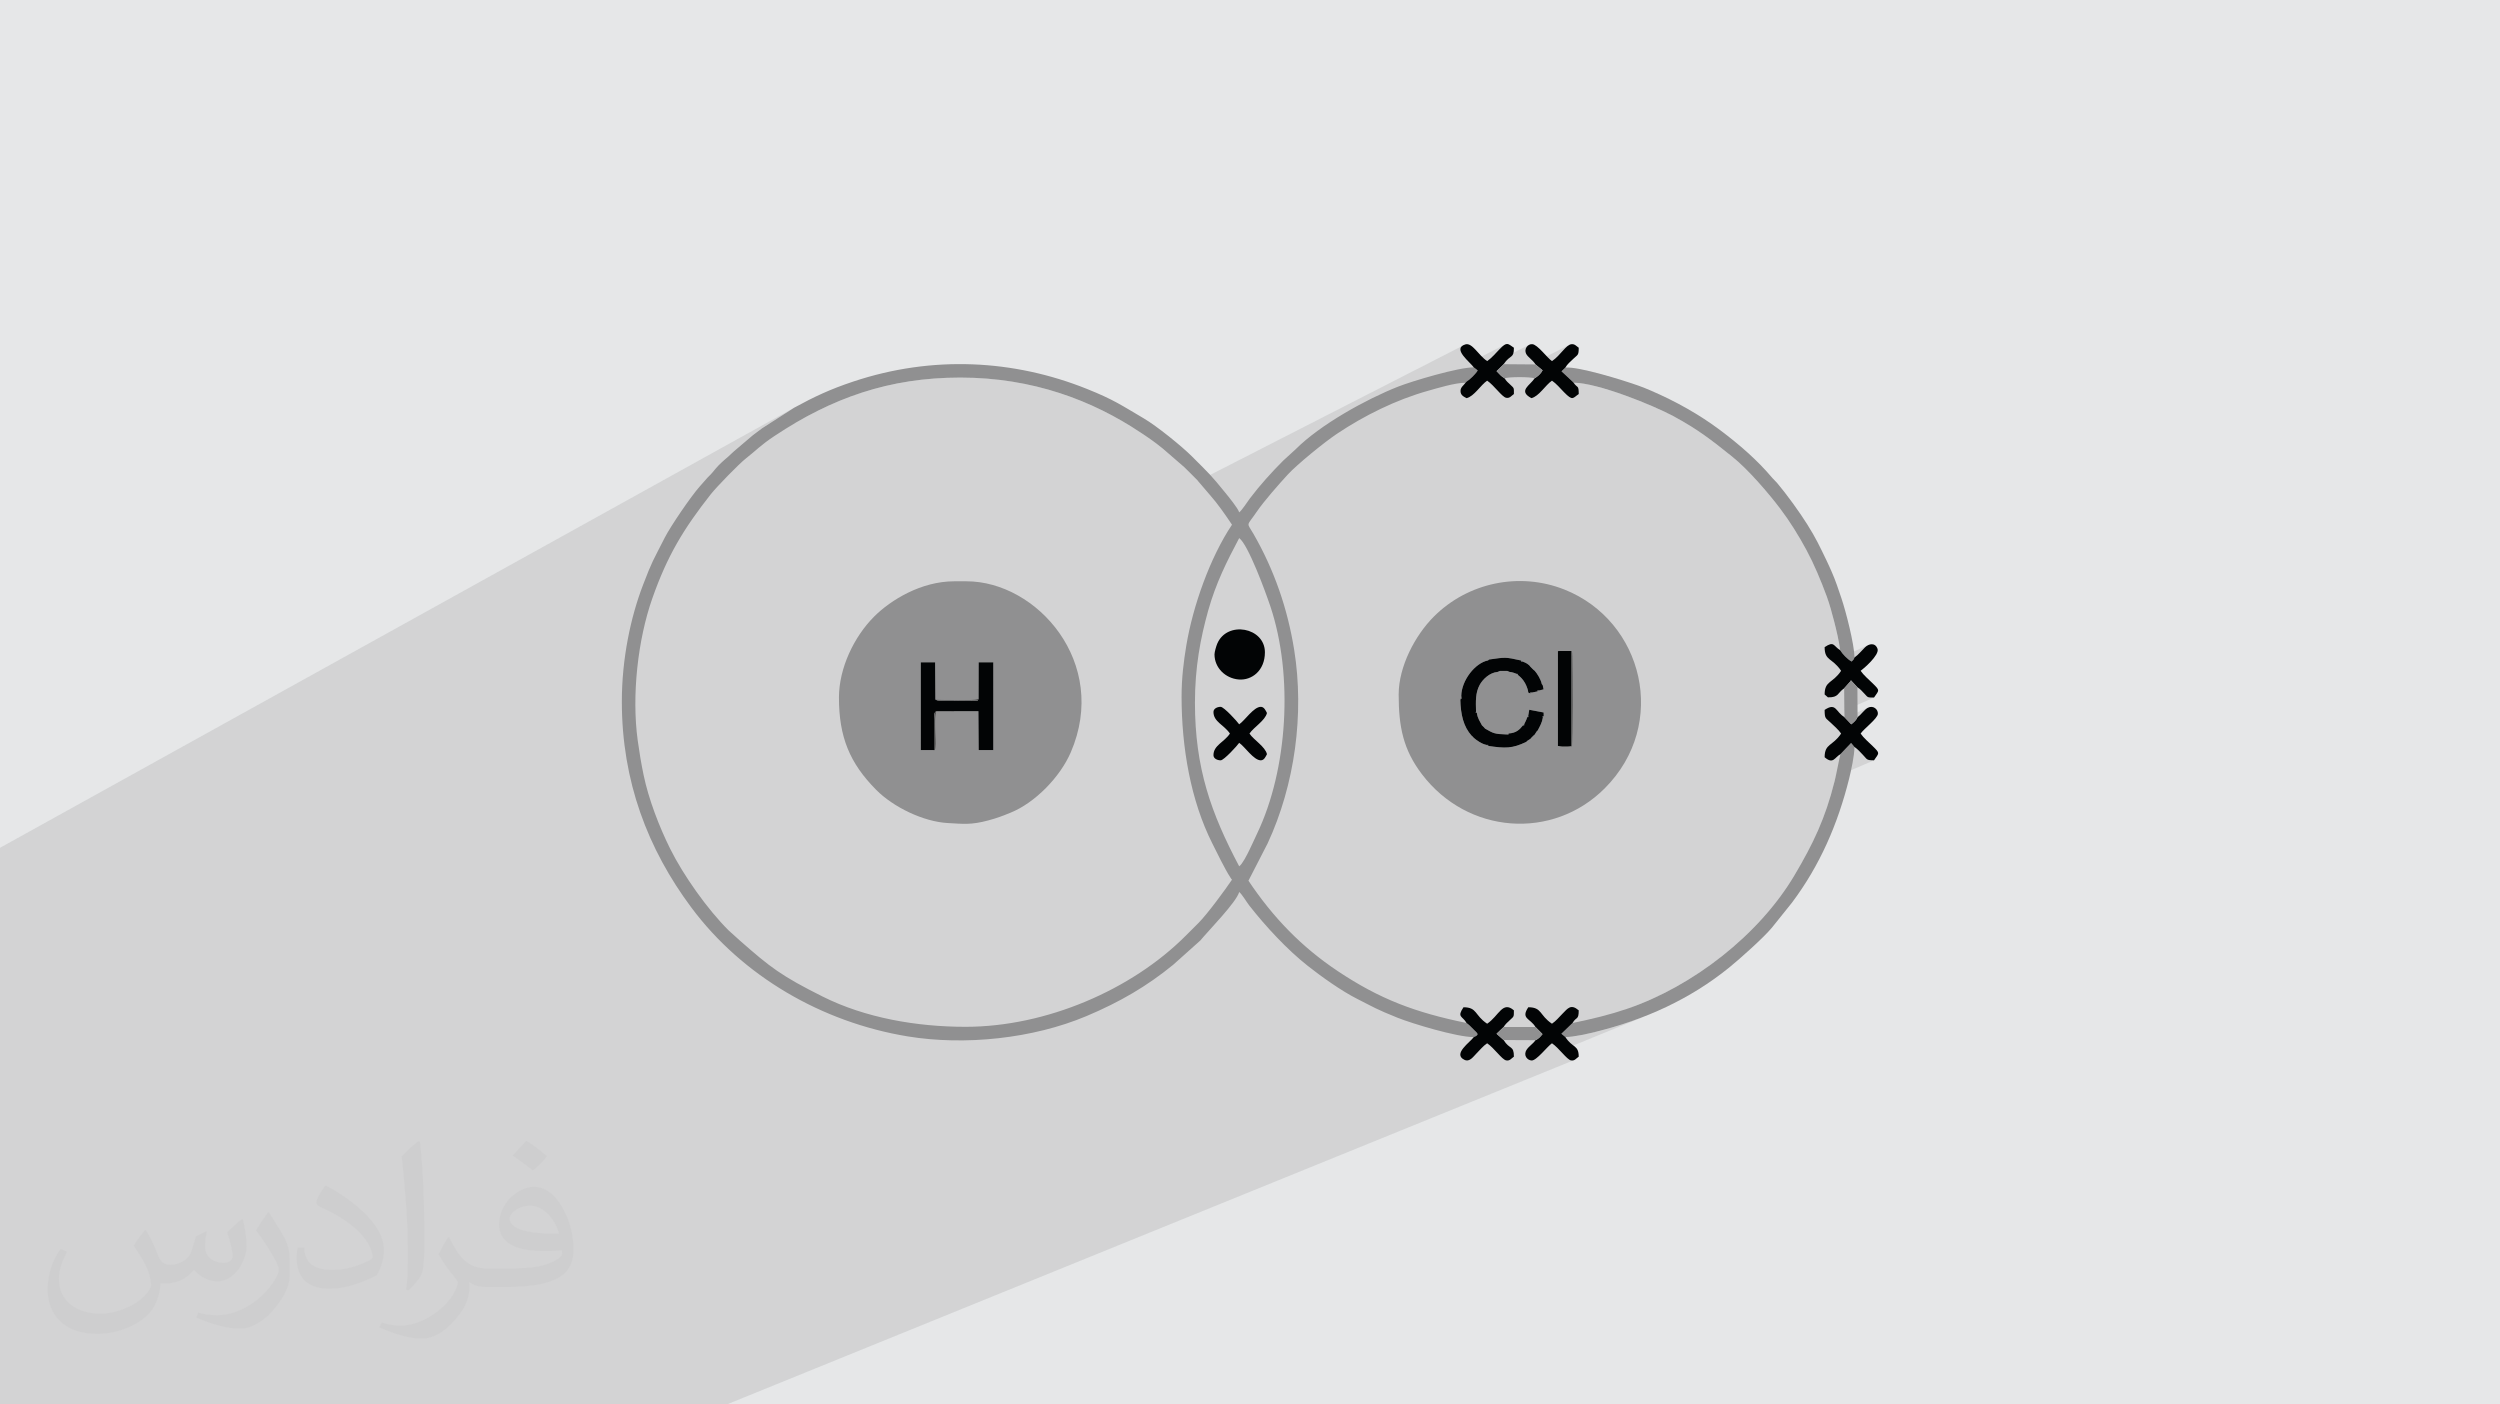 <?xml version="1.0" encoding="UTF-8"?>
<!DOCTYPE svg PUBLIC "-//W3C//DTD SVG 1.0//EN" "http://www.w3.org/TR/2001/REC-SVG-20010904/DTD/svg10.dtd">
<!-- Creator: CorelDRAW -->
<svg xmlns="http://www.w3.org/2000/svg" xml:space="preserve" width="94.192mm" height="52.917mm" version="1.0" style="shape-rendering:geometricPrecision; text-rendering:geometricPrecision; image-rendering:optimizeQuality; fill-rule:evenodd; clip-rule:evenodd"
viewBox="0 0 9404.92 5283.66"
 xmlns:xlink="http://www.w3.org/1999/xlink"
 xmlns:xodm="http://www.corel.com/coreldraw/odm/2003">
 <defs>
  <style type="text/css">
   <![CDATA[
    .fil4 {fill:#020405}
    .fil6 {fill:#424449}
    .fil5 {fill:#525252}
    .fil3 {fill:#909091}
    .fil2 {fill:#373435;fill-opacity:0.031}
    .fil1 {fill:#2B2A29;fill-opacity:0.102}
    .fil0 {fill:#E6E7E8}
   ]]>
  </style>
 </defs>
 <g id="Layer_x0020_1">
  <polygon class="fil0" points="-0,0 9404.92,0 9404.92,5283.66 -0,5283.66 "/>
  <polygon class="fil1" points="137.72,5283.66 147.64,5283.66 197.25,5283.66 245.2,5283.66 267.2,5283.66 340.54,5283.66 357.96,5283.66 375.93,5283.66 391.42,5283.66 393.51,5283.66 399.11,5283.66 404.11,5283.66 466.1,5283.66 503.15,5283.66 516.58,5283.66 670.06,5283.66 779.57,5283.66 780.12,5283.66 850.79,5283.66 1124.46,5283.66 1168.76,5283.66 1227.29,5283.66 1237.36,5283.66 1239.33,5283.66 1257.47,5283.66 1265.54,5283.66 1283.62,5283.66 1338.92,5283.66 1410.24,5283.66 1440.11,5283.66 1532.61,5283.66 1811.97,5283.66 1946.97,5283.66 1998.99,5283.66 2080.2,5283.66 2084.92,5283.66 2153.65,5283.66 2158.91,5283.66 2164.1,5283.66 2215.67,5283.66 2233.97,5283.66 2264.12,5283.66 2295.97,5283.66 2309.02,5283.66 2321.63,5283.66 2337.64,5283.66 2338.94,5283.66 2366.75,5283.66 2367.22,5283.66 2383.59,5283.66 2418.63,5283.66 2428.51,5283.66 2444.31,5283.66 2477.74,5283.66 2492.38,5283.66 2498.39,5283.66 2509.72,5283.66 2517.41,5283.66 2518.04,5283.66 2523.52,5283.66 2576.13,5283.66 2595.35,5283.66 2598.18,5283.66 2612.17,5283.66 2725.43,5283.66 2733.72,5283.66 5922.73,3987.62 5918.92,3989.05 5914.64,3989.62 5909.72,3989.1 5903.18,3986.08 5895.58,3980.07 5887.13,3971.88 5877.99,3962.24 5869.56,3953.21 6205.17,3816.13 6188.96,3822.65 6172.65,3828.97 6156.24,3835.08 6139.72,3841 6123.11,3846.73 6106.41,3852.25 6089.6,3857.58 6072.7,3862.72 6055.7,3867.67 6038.62,3872.44 6021.43,3877.02 6004.17,3881.42 5998.74,3882.76 5992.64,3884.24 5985.98,3885.82 5978.83,3887.46 5971.29,3889.16 5963.46,3890.86 5955.42,3892.53 5947.28,3894.14 5939.09,3895.68 5930.98,3897.09 5923.02,3898.35 5915.31,3899.43 5907.95,3900.29 5901.01,3900.9 5894.6,3901.23 5888.78,3901.26 5881.59,3895.32 6189.63,3768.91 6212.86,3758.82 6236.01,3748.14 6259.04,3736.88 6281.96,3725.08 6304.72,3712.74 6327.31,3699.88 6349.71,3686.51 6371.88,3672.64 6393.83,3658.29 6415.52,3643.48 6436.93,3628.22 6458.04,3612.51 6478.84,3596.4 6499.29,3579.86 6519.38,3562.93 6539.09,3545.62 6558.39,3527.95 6577.27,3509.93 6595.69,3491.56 6613.66,3472.88 6631.13,3453.89 6648.1,3434.61 6664.52,3415.05 6680.4,3395.22 6695.7,3375.14 6710.4,3354.83 6724.5,3334.29 6737.95,3313.55 6750.74,3292.62 6757.29,3281.51 6763.69,3270.54 6769.94,3259.69 6776.06,3248.93 6782.04,3238.27 6787.89,3227.69 6793.6,3217.18 6799.19,3206.73 6804.65,3196.31 6809.98,3185.93 6815.2,3175.56 6820.29,3165.2 6825.28,3154.83 6830.14,3144.45 6834.89,3134.04 6839.55,3123.57 6844.08,3113.05 6848.52,3102.46 6852.86,3091.79 6857.1,3081.03 6861.24,3070.16 6865.3,3059.17 6869.26,3048.06 6873.14,3036.79 6876.94,3025.37 6880.64,3013.79 6884.28,3002.03 6887.83,2990.06 6891.32,2977.89 6894.73,2965.51 6898.08,2952.9 6901.35,2940.04 6904.48,2927 6905.51,2922.4 7049.99,2860.31 7040.25,2860.12 7033.12,2859.48 7027.93,2858.27 7024.05,2856.41 7020.79,2853.75 7017.53,2850.2 7013.6,2845.65 7008.37,2840 7004.37,2835.85 7000.51,2831.75 6996.72,2827.75 6992.91,2823.85 6989.04,2820.11 6985.03,2816.54 6980.78,2813.15 6976.26,2809.99 6963.75,2794.93 6865.08,2837.67 6865.55,2831.84 6869.36,2819.5 6875.33,2810.23 6883.12,2802.59 6892.43,2795.14 6902.91,2786.47 6914.24,2775.12 6926.12,2759.67 6922.13,2754.15 6917.84,2748.95 6915.36,2746.25 6964.44,2724.87 6968.32,2721.6 6971.88,2718.54 6975.13,2715.59 6978.13,2712.6 6980.88,2709.45 6983.45,2706.01 6985.84,2702.15 6988.11,2697.75 6993.2,2693.83 6998.1,2689.29 7002.85,2684.36 7007.53,2679.3 7012.21,2674.35 7016.95,2669.75 7021.81,2665.74 7026.85,2662.59 6940.86,2700.16 6938.57,2697.75 6938.37,2673.07 7049.99,2624.2 7041.57,2624.17 7035.38,2623.98 7030.85,2623.44 7027.44,2622.4 7024.61,2620.68 7021.8,2618.13 7018.46,2614.55 7014.06,2609.8 7010.74,2606.25 7007.57,2602.86 7004.49,2599.6 7001.4,2596.5 6998.25,2593.54 6994.93,2590.72 6991.39,2588.03 6987.53,2585.49 6965.73,2562.16 6964.51,2560.45 6963.79,2559.29 6963.4,2558.65 6963.21,2558.53 6865.06,2601.86 6865.55,2595.73 6869.36,2583.39 6875.33,2574.11 6883.12,2566.46 6892.43,2559.03 6902.91,2550.35 6914.24,2539.01 6926.12,2523.56 6916.25,2510.67 6965.81,2488.67 6968.4,2485.94 6970.23,2484.15 6971.5,2482.94 6972.41,2481.96 6973.19,2480.86 6974.02,2479.28 6975.13,2476.85 6976.7,2473.24 6982.16,2469.12 6987.28,2464.73 6992.16,2460.1 6996.88,2455.29 7001.52,2450.36 7006.19,2445.36 7010.98,2440.33 7015.97,2435.32 7021.86,2430.47 7028.35,2426.75 6938.72,2466.65 6936.11,2463.88 6930.9,2457.74 6926.37,2451.75 6922.73,2446.15 6920.79,2433.04 6918.51,2419.69 6915.93,2406.19 6913.12,2392.66 6910.14,2379.18 6907.02,2365.85 6903.84,2352.77 6900.64,2340.03 6897.51,2327.86 6894.22,2315.48 6890.81,2303.04 6887.28,2290.66 6883.67,2278.48 6879.97,2266.62 6876.23,2255.22 6872.44,2244.38 6868.1,2232.6 6863.74,2221.04 6859.33,2209.63 6854.84,2198.34 6850.29,2187.09 6845.65,2175.84 6840.89,2164.5 6836.03,2153.05 6831.27,2142.09 6826.44,2131.28 6821.51,2120.61 6816.51,2110.07 6811.41,2099.63 6806.23,2089.3 6800.95,2079.05 6795.58,2068.89 6790.11,2058.77 6784.53,2048.72 6778.86,2038.69 6773.08,2028.69 6767.18,2018.69 6761.18,2008.7 6755.06,1998.69 6748.83,1988.65 6742.8,1979.12 6736.7,1969.73 6730.51,1960.45 6724.25,1951.27 6717.9,1942.17 6711.47,1933.15 6704.94,1924.21 6698.32,1915.3 6689.29,1903.45 6679.63,1891.06 6669.39,1878.24 6658.66,1865.1 6647.5,1851.72 6635.98,1838.21 6624.17,1824.67 6612.15,1811.2 6599.97,1797.9 6587.71,1784.87 6575.45,1772.2 6563.24,1760.01 6551.16,1748.37 6539.29,1737.41 6527.68,1727.22 6516.41,1717.88 6502.1,1706.43 6488.29,1695.44 6474.92,1684.89 6461.86,1674.7 6449.03,1664.85 6436.32,1655.27 6423.64,1645.94 6410.87,1636.79 6397.92,1627.79 6384.7,1618.89 6371.1,1610.03 6357.04,1601.19 6342.38,1592.29 6327.04,1583.31 6310.94,1574.2 6293.94,1564.9 6286.62,1561.05 6278.55,1556.94 6269.79,1552.62 6260.36,1548.11 6250.33,1543.41 6239.73,1538.58 6228.63,1533.63 6217.05,1528.57 6205.05,1523.43 6192.67,1518.25 6179.96,1513.04 6166.98,1507.83 6153.75,1502.64 6140.34,1497.48 6126.79,1492.4 6113.15,1487.42 6099.45,1482.55 6085.74,1477.81 6072.08,1473.25 6058.52,1468.88 6045.09,1464.71 6031.84,1460.78 6018.83,1457.11 6006.09,1453.73 5993.68,1450.65 5981.63,1447.91 5970,1445.52 5958.84,1443.51 5948.18,1441.92 5938.09,1440.74 5928.6,1440.02 5919.76,1439.77 5915.88,1435.61 5874.27,1396.81 5888.78,1382.77 5745.82,1454.45 5748.66,1450.82 5757.23,1441.87 5765.77,1432.75 5772.67,1423.35 5777.19,1420.61 5781.63,1417.51 5785.91,1414.09 5789.99,1410.36 5793.83,1406.39 5797.33,1402.2 5800.47,1397.8 5803.18,1393.26 5790.45,1382.65 5838.47,1358.48 5850.14,1349.53 5860.81,1339.48 5870.61,1329.06 5879.74,1318.9 5888.33,1309.73 5896.56,1302.19 5904.6,1296.97 5771.58,1364.03 5768.08,1359.92 5763.07,1354.83 5757.91,1349.96 5752.89,1345.24 5748.27,1340.6 5744.33,1335.98 5741.36,1331.29 5738.95,1324.38 5738.58,1317.64 5739.99,1311.31 5742.9,1305.66 5747.04,1300.92 5752.17,1297.36 5557.52,1396.04 5559.09,1393.54 5545.82,1383.26 5594.62,1358.48 5600.7,1354.03 5606.8,1348.9 5612.89,1343.25 5618.94,1337.24 5624.9,1331.03 5630.77,1324.81 5636.47,1318.73 5641.98,1312.95 5651.24,1303.95 5658.68,1298.02 5664.83,1294.84 5528.24,1364.32 5527.26,1363.32 5515.53,1351.11 5504.6,1338.14 5496.62,1325.27 5493.81,1313.34 5498.36,1303.19 5512.43,1295.67 4507.09,1809.9 4504.13,1806.45 4497.96,1800.1 4491.92,1793.99 4485.95,1788.05 4480.01,1782.19 4474.06,1776.34 4468.06,1770.42 4461.95,1764.37 4455.7,1758.1 4374.83,1688.02 4371.3,1685.38 4367.98,1682.81 4364.77,1680.3 4361.66,1677.81 4358.56,1675.31 4355.43,1672.8 4352.2,1670.22 4348.84,1667.57 4345.28,1664.84 4341.73,1662.22 4338.17,1659.67 4334.58,1657.15 4330.94,1654.62 4327.23,1652.04 4323.43,1649.36 4319.53,1646.56 4315.54,1643.69 4311.73,1641.05 4308.07,1638.57 4304.46,1636.18 4300.87,1633.84 4297.2,1631.45 4293.41,1628.97 4289.43,1626.34 4272.53,1615.26 4255.37,1604.39 4237.93,1593.73 4220.22,1583.27 4202.24,1573.06 4183.99,1563.08 4165.46,1553.36 4146.66,1543.89 4127.59,1534.7 4108.25,1525.78 4088.63,1517.15 4068.74,1508.82 4048.57,1500.8 4028.13,1493.1 4007.41,1485.73 3986.41,1478.69 3965.15,1472.01 3943.61,1465.69 3921.78,1459.73 3899.69,1454.16 3877.31,1448.97 3854.66,1444.17 3831.73,1439.8 3808.52,1435.84 3785.04,1432.3 3761.28,1429.22 3737.23,1426.57 3712.91,1424.38 3688.32,1422.67 3663.43,1421.42 3638.27,1420.67 3612.83,1420.42 3587.82,1420.65 3563.1,1421.32 3538.68,1422.44 3514.54,1424 3490.68,1426 3467.08,1428.45 3443.74,1431.33 3420.64,1434.65 3397.78,1438.4 3375.13,1442.59 3352.71,1447.2 3330.5,1452.24 3308.47,1457.7 3286.64,1463.59 3264.99,1469.9 3243.5,1476.62 3222.16,1483.77 3200.98,1491.33 3179.94,1499.3 3159.02,1507.68 3138.23,1516.47 3117.54,1525.67 3096.95,1535.27 3076.45,1545.27 3056.03,1555.66 3035.68,1566.47 2705.37,1748.72 2713.32,1740.77 2722.46,1732.37 2731.35,1724.63 2740.38,1716.83 2749.93,1708.25 2760.37,1698.2 2831.49,1637.71 2836.07,1634.29 2840.48,1630.97 2844.78,1627.73 2849.04,1624.51 2853.32,1621.3 2857.67,1618.02 2862.17,1614.65 2866.86,1611.14 2987.11,1534 -0,3189.37 -0,3198.66 -0,3204.84 -0,3223.57 -0,3241.47 -0,3254.54 -0,3261.98 -0,3277.99 -0,3386.06 -0,3389.27 -0,3505.91 -0,3863.41 -0,3869.03 -0,3899.02 -0,3929.25 -0,3957.52 -0,3995.76 -0,4016.46 -0,4050.46 -0,4111.13 -0,4133.84 -0,4170.86 -0,4175.59 -0,4179.05 -0,4186.27 -0,4197.76 -0,4206.85 -0,4222.86 -0,4243.1 -0,4250.68 -0,4266.54 -0,4277.14 -0,4304.16 -0,4337.19 -0,4356.79 -0,4360.76 -0,4387.17 -0,4427.19 -0,4449.72 -0,4454.01 -0,4458.45 -0,4483.09 -0,4493.89 -0,4527.59 -0,4541.44 -0,4549.09 -0,4549.46 -0,4549.69 -0,4586.12 -0,4609.88 -0,4616.3 -0,4619.27 -0,4630.98 -0,4642.2 -0,4650.76 -0,4678.07 -0,4679.69 -0,4761.49 -0,4793.86 -0,4804.61 -0,4806.83 -0,4848.6 -0,4857.21 -0,4860.5 -0,4869.63 -0,4870.08 -0,4876.64 -0,4886.68 -0,4908.88 -0,4933.45 -0,4948.57 -0,4990.8 -0,4991.51 -0,5018.02 -0,5018.44 -0,5071.87 -0,5076.22 -0,5077.47 -0,5265.06 -0,5283.66 30.22,5283.66 120.15,5283.66 135.02,5283.66 "/>
  <path class="fil2" d="M548.54 4627.69c17.95,27.21 29.6,53.36 40.96,82.43 8.45,16.91 12.93,48.09 52.57,48.09 11.61,0 28.28,-3.42 43.06,-11.61 16.63,-8.73 29.32,-21.94 35.94,-42l15.85 -53.36 38.57 -19.02 2.64 2.64c-5.27,20.09 -6.59,39.36 -6.59,54.43 0,44.63 38.57,61.56 69.22,61.56 17.95,0 34.09,-8.73 34.09,-25.11 0,-21.13 -8.98,-57.06 -20.62,-89.29 17.95,-17.95 35.94,-35.94 56.53,-50.47l3.17 1.6c8.98,38.04 14,75.56 14,100.66 0,24.57 -10.83,51.79 -19.81,69.49 -18.49,34.87 -51.25,62.62 -90.87,62.62 -30.1,0 -63.65,-15.07 -86.66,-43.06l-1.32 0c-21.66,26.96 -55.22,51.25 -108.86,51.25l-16.63 0c-2.64,35.41 -10.29,60.49 -21.94,82.95 -31.95,62.34 -126.81,106.47 -216.1,106.47 -124.17,0 -186.51,-71.59 -186.51,-166.96 0,-58.91 19.27,-113.6 48.88,-152.42l24.29 10.04c-18.49,35.41 -30.91,68.68 -30.91,101.45 0,89.29 72.66,131.83 156.4,131.83 77.68,0 173.83,-49.41 191.28,-106.72 -6.59,-62.62 -30.1,-91.93 -66.04,-148.99 10.83,-19.02 24.83,-38.04 42.28,-58.38l3.17 0 0 0 0 0 -0.02 -0.09zm1432.13 -336.04c26.15,16.39 51.79,35.66 76.87,57.85 -14,19.81 -31.45,37.79 -53.11,53.64 -25.11,-20.34 -50.19,-37.79 -75.84,-56.27 17.42,-19.55 34.62,-38.29 52.04,-55.22l0 0 0 0 0 0 0 0 0 0 0.03 0zm13.47 244.11c-42.28,0 -76.87,27.75 -76.87,48.34 0,44.13 84.53,57.85 185.72,57.31 -12.68,-51.79 -57.06,-105.68 -108.86,-105.68l0.01 0.03zm-94.86 236.19c54.96,0 103.04,-1.6 139.74,-10.83 40.96,-10.29 75.56,-30.91 75.56,-45.17 0,-3.7 0,-8.19 -1.32,-11.89 -22.98,2.11 -49.41,2.11 -72.38,2.11 -74.49,0 -131.55,-16.91 -154.02,-58.66 -5.55,-11.61 -9.51,-24.57 -9.51,-39.36 0,-40.43 17.42,-79.79 48.09,-107 25.61,-22.45 53.89,-36.44 82.67,-36.44 52.04,0 93.51,41.75 122.57,107.54 15.85,35.94 26.68,77.4 26.68,129.72 0,34.87 -9.51,64.19 -31.17,85.85 -40.43,39.11 -114.92,53.89 -229.04,53.89l-51.79 0 0 0 -13.47 0c-28.28,0 -48.62,-5.02 -64.72,-17.42l-2.64 0c0.79,6.59 1.32,12.93 1.32,19.02 0,25.61 -8.45,58.38 -25.61,84.53 -50.72,75.3 -105.68,108.04 -153.24,108.04 -48.09,0 -107,-18.49 -160.11,-42.54l9.51 -18.49c17.17,7.13 40.96,11.89 73.7,11.89 85.85,0 198.66,-82.43 212.66,-163 -3.17,-6.59 -8.98,-15.32 -17.17,-24.57 -25.11,-29.85 -40.96,-54.68 -55.75,-80.83 12.68,-25.11 24.29,-45.17 35.13,-63.4l4.49 -0.53c36.72,74.77 69.99,117.55 144.23,117.55l11.61 0 0 0 53.89 0 0 0 0 0 0 0 0 0 0 0 0.09 0.01zm-371.98 79c6.34,-34.34 6.87,-72.91 6.87,-108.86l0 -53.36c0,-99.6 -12.68,-244.36 -22.98,-338.68 17.95,-19.27 43.06,-42 62.87,-57.31l5.81 1.6c13.47,118.62 16.63,256 16.63,383.06 0,33.3 -1.32,65.79 -4.49,89.55 -1.85,30.1 -19.27,52.83 -56.53,87.7l-8.19 -3.7zm-382.8 -157.19c1.85,46.77 24.83,83.49 105.15,83.49 49.93,0 92.19,-12.93 138.96,-35.13 8.45,-3.7 12.93,-8.73 12.93,-12.93 0,-29.32 -22.45,-68.15 -60.23,-103.55 -36.72,-33.3 -85.34,-62.62 -130.76,-82.18 -15.6,-6.59 -20.62,-13.47 -20.62,-20.09 0,-13.47 17.95,-41.75 32.77,-62.09l5.02 -0.53c52.04,27.21 110.17,67.64 153.24,112.53 39.11,41.47 63.4,83.49 63.4,129.19 0,33.81 -10.29,65.51 -26.96,95.11 -57.06,28.79 -117.83,50.72 -178.06,50.72 -73.17,0 -123.1,-34.34 -123.1,-114.92 0,-8.73 0,-22.19 3.17,-39.64l25.11 0 0 0 0 0 0 0 0 0 0 0 -0.02 0zm-132.37 -132.9l45.45 73.45c16.63,27.21 32.23,56.81 32.23,103.55l0 59.7c0,48.34 -30.91,100.13 -80.83,151.38 -39.11,34.62 -73.7,49.41 -105.68,49.41 -47.55,0 -101.98,-14.79 -164.85,-41.75l7.13 -18.49c19.81,5.27 42.79,9.77 71.06,9.77 90.36,-0.53 182.8,-66.57 225.08,-147.15 5.02,-9.26 6.87,-17.95 6.87,-24.04 0,-9.26 -5.02,-19.55 -8.98,-28.79 -22.98,-43.31 -48.62,-82.95 -76.87,-119.68 14.79,-23.25 29.6,-45.7 45.7,-67.9l3.7 0.53 0 0 0 0 0 0 0 0 0 0 -0.02 0.01z"/>
  <g id="_2068914909024">
   <path class="fil3" d="M3516.25 2821.59l-52.3 0.07 -0.01 -329.92 53.9 0 0.95 139.71c30.98,1.6 138.99,5.66 162.53,-2.91l0.33 -136.8 55.12 0 -0.01 329.92 -55.05 0 -1.01 -146.17 -157.36 0.22c-9.81,26.93 -0.45,104.6 -3.32,134.44 -1.55,16.01 -1.13,6.98 -3.76,11.44zm-360.15 -197.39c0,148.11 40.21,246.4 140.3,347.39 63.72,64.29 177.28,119.96 270.09,124.73 56.13,2.88 85.09,7.96 152.23,-10.14 33.7,-9.09 54.16,-17.18 83.25,-29.01 93.04,-37.8 186.53,-134.91 226.17,-226.7 145.66,-337.33 -127.77,-643.67 -392.08,-643.67l-46.45 0c-123.45,0 -238.21,69.8 -300.96,132.56 -75.93,75.93 -132.55,194.44 -132.55,304.83z"/>
   <path class="fil3" d="M5912.19 2449.09c0.91,1.73 3.5,-2.51 3.84,20.07 0.95,64.37 2.36,316.21 -1.9,339.08 -13.44,2.5 -41.06,4.53 -53.37,-1.94l0.07 -357.14 51.35 -0.07zm-278.16 78.67c-30.11,2.39 -56.33,27.94 -67.63,48.89 -16.28,30.19 -14.59,61.46 -13.68,99.65l3.14 5.87c2.53,20.13 12.21,32.98 19.16,46.56l4.09 3.86 3.87 3.87 3.75 4.5c31.23,17.79 35.07,20.52 79.23,21.95l9.23 -3.56c29.09,-1.82 41.35,-14.42 54.31,-30.73l4.29 -3.91c3.91,-8.57 8.73,-16.26 11.79,-27.06l3.45 -4.77 4 -22.78 54.05 10.26 0.36 13.6 -3.25 5.45c-3.16,19.48 -11.76,33.88 -19.6,48.73l-4.04 3.92 -7.32 11.56 -4.47 3.76 -3.87 3.87 -3.86 3.86 -3.76 4.47 -11.57 7.33 -3.91 3.96c-52.74,25.61 -79.62,24.68 -143.38,15.21l-4.79 -3.45c-19.4,-3.51 -38.11,-17.34 -49.4,-26.95l-3.77 -4.43 -4.43 -3.76c-30.19,-33.82 -40.95,-78.2 -42.35,-136.26l3.56 -13.1c1.08,-59.57 52.85,-124.33 100.57,-133.6l4.47 -3.51c61.7,-8.64 59.68,-9.62 120.17,3.8l4.47 3.58c12.96,4.96 17.19,6.96 26.49,14.95l3.91 4.92 11.27 11.27 4.92 3.91c9.49,10.7 23.28,32.84 26.57,49.71l3.53 4.48 3.3 15.66 -17.09 4.35 -5.46 3.28 -21.63 4.47 -5.46 3.27c-13.68,-6.02 -4.34,1.34 -11.61,-19.45 -2.6,-7.44 -4.75,-12.55 -8.2,-18.88 -7.44,-13.69 -16.29,-22.62 -26.82,-30.99l-4.04 -4c-8.68,-3.06 -16.1,-6.72 -27.54,-7.61l-8.75 -3.68 -27.54 0 -8.75 3.69zm-372.3 84.82c0,121.5 17.11,207.32 87.33,299.75 172.05,226.45 491.72,249.57 687.78,53.45 241.55,-241.61 145.47,-630.27 -151.88,-748.06 -169.66,-67.2 -363.27,-25.73 -490.66,101.66 -70.46,70.47 -132.57,187.66 -132.57,293.21z"/>
   <path class="fil3" d="M4495.34 2643.55c0,-133.28 20.6,-241.77 49.48,-345.34 29.29,-105.06 71.1,-187.28 116.96,-273.97 34.09,24.97 99.11,202.36 117.63,257.83 86.73,259.93 64.87,614.16 -50.53,854.35 -10.92,22.74 -18.47,40.94 -29.64,63.26 -7.91,15.82 -25.4,51.22 -37.46,59.3 -105.77,-199.89 -166.44,-369.09 -166.44,-615.44zm-50.31 -23.22c0,190.8 33.98,390.87 116.1,553.52 15.64,30.98 47.42,96.88 67.08,126.45 4.85,7.29 1.42,3.2 6.48,9.01 -23.18,34.62 -92.75,129.81 -126.71,163.59 -17.15,17.07 -31.36,31.25 -48.45,48.34 -202.02,202.04 -523.26,341.58 -827.35,341.58 -183.17,0 -376.87,-33.48 -536.79,-113.5 -156.19,-78.14 -197.02,-109.63 -313.82,-212.58l-40.67 -36.74c-79.53,-79.15 -169.78,-206.57 -219.64,-306.78 -41.37,-83.14 -81.51,-187.39 -100.34,-279 -8.92,-43.42 -15.34,-81.24 -21.89,-129.06 -23.23,-169.68 0.83,-380.16 54.95,-534.04 56.7,-161.2 117.28,-261.15 219.88,-391.69 22.04,-28.04 107.52,-115.67 132.22,-134.87 37.89,-29.43 54.56,-49.37 108.46,-85.07 214.65,-142.2 429.79,-219.07 698.28,-219.07 272.87,0 497.84,86.76 676.6,205.92 10.94,7.3 19.12,12.22 30.1,20.22 10.57,7.69 19.79,13.56 29.31,21.01 9.23,7.22 16.3,13.28 25.99,20.46l80.88 70.07c16.88,17.07 31.78,31.05 48.43,48.35l46.4 54.24c30.32,34.03 58.82,75.42 84.16,113.24 -82.46,123.14 -147.24,306.24 -171.97,455.08 -10.05,60.5 -17.69,122.82 -17.69,191.32zm1099.27 1281.24c21.33,-8.75 15.59,-12.99 2.57,-25.51 -10.55,-10.14 -18.42,-19.56 -29.66,-27.62 -193.74,-39.55 -326.67,-89.92 -483.84,-194.64 -138.09,-92.01 -244.46,-202.8 -336.75,-340.62l72.27 -140.61c102.41,-220.88 138.47,-486.75 99.74,-728.12 -24.95,-155.45 -75.41,-300.85 -152.82,-435.52 -26.76,-46.54 -27.44,-25.82 12.54,-84.55 25.97,-38.16 83.15,-103.27 116.26,-139.2 35.48,-38.48 137.55,-121.53 184.07,-152.69 102.09,-68.38 222.36,-128.57 344.46,-162.59 32.73,-9.13 100.78,-30.12 140.19,-30.12l3.87 -4.16c11.94,-6.84 35.61,-30.21 41.89,-42.07l-14.8 -11.46c-56.95,-0.87 -233.71,52.35 -283.72,72.02 -120.83,47.52 -293.62,143.06 -386.81,236.36l-46.51 42.52c-41.64,41.66 -89.24,94.11 -125.1,141.97 -10.04,13.39 -30.25,45.13 -40.37,52.53 -4.03,-15.1 -41.31,-60.39 -52.97,-74.76 -53.95,-66.45 -58.73,-69.74 -124.11,-135.22 -38.93,-39 -133.48,-115.25 -181.65,-143.5 -83.73,-49.11 -112.24,-70.18 -214.14,-111 -274.03,-109.77 -579.72,-127.36 -879.14,-27.59 -86.86,28.95 -146.61,57.03 -222.67,98.59l-120.25 77.14c-12.83,9.58 -22.9,17.23 -35.37,26.57l-71.12 60.49c-29.41,29.44 -45.09,35.4 -79.8,78.89 -5.74,7.21 -10.28,11.08 -17.07,17.76l-30.85 34.95c-33.06,36.99 -110.31,150.35 -132,193.14 -46.07,90.91 -45.63,83.9 -81.63,177.71 -45.95,119.72 -79.65,275.47 -79.64,439.04 0.02,298.9 97.22,554.33 262.09,775.25 191.87,257.11 489.85,430.61 812.81,483.85 215.36,35.51 472,8.4 673.01,-76.3 126.56,-53.34 227.17,-112.29 325.89,-192.79l102.18 -91.36c32.27,-38.92 136.32,-144.72 146.43,-182.57 10.12,7.42 28.41,38.47 38.13,50.9 61.22,78.14 141.25,164.71 218.97,226.16 51.91,41.06 127.06,94.57 185.46,124.19 66.87,33.91 71.53,38.75 152.96,71.53 55.69,22.41 222.74,72.73 287,73.03z"/>
   <path class="fil3" d="M5915.88 1435.61l3.87 4.16c90.68,0 300.28,85.35 374.18,125.13 93.14,50.14 144.51,90.57 222.47,152.98 59.06,47.28 135.58,135.77 181.9,197.42 17.78,23.68 34.53,47.78 50.51,73.35 33.56,53.65 62.03,105.51 87.2,164.4 13.15,30.76 24.88,59.57 36.4,91.33 10.14,27.99 20.05,63.55 28.21,95.65 8.49,33.42 17.43,71.55 22.09,106.12 8.36,14.23 28.19,35.02 43.08,42.53 8.1,-8.86 5.88,-3.88 10.88,-15.44 -1.27,-51.52 -32.17,-171.58 -49.11,-222.09 -11.7,-34.89 -22.58,-67.79 -36.39,-99.06 -6.84,-15.48 -12.8,-29.13 -20.59,-45.22 -25.79,-53.28 -39.21,-82.28 -71.46,-133.7 -29.19,-46.55 -77.59,-113.58 -114.14,-156.79 -6.22,-7.35 -10.88,-10.41 -17.07,-17.77 -57.11,-67.94 -124.39,-126.06 -195.77,-179.68 -79.91,-60.01 -168.1,-109.16 -261.01,-149.27 -16.1,-6.94 -31.02,-13.03 -47.05,-18.75 -56.85,-20.33 -224.46,-72.51 -275.31,-68.13l-14.52 14.04 41.62 38.8z"/>
   <path class="fil3" d="M6923.69 2837.08c-8.54,35.86 -13.56,67.82 -22.34,102.95 -34.62,138.48 -80.01,233.41 -150.61,352.58 -132.87,224.29 -381.82,418.12 -631.12,502.98 -65.15,22.18 -130.93,37.97 -203.73,52.84l-42.12 40.43 15.02 12.4c29.18,0.75 88.33,-13.11 115.39,-19.84 184.65,-45.98 354.3,-122.6 501.27,-241.89 41.02,-33.3 128.29,-111.26 160.21,-149.44l75.79 -94.53c104.71,-139.47 172.37,-295.39 214.91,-466.31 6.89,-27.65 20.49,-89.14 19.91,-119.26l-12.51 -15.06 -40.06 42.16z"/>
   <path class="fil4" d="M5602.27 2481.02l-4.47 3.51c-47.72,9.27 -99.49,74.03 -100.57,133.6 0.87,11.82 1.97,9.51 -3.56,13.1 1.4,58.06 12.15,102.44 42.35,136.26l4.43 3.76 3.77 4.43c11.28,9.61 29.99,23.43 49.4,26.95 5.98,-0.39 4.79,-2 4.79,3.45 63.76,9.48 90.64,10.4 143.38,-15.21l3.91 -3.96 11.57 -7.33 3.76 -4.47 3.86 -3.86 3.87 -3.87 4.47 -3.76 7.32 -11.56 4.04 -3.92c7.84,-14.85 16.45,-29.25 19.6,-48.73 -0.6,-6.61 -2.48,-5.45 3.25,-5.45l-0.36 -13.6 -54.05 -10.26 -4 22.78c0.39,5.96 2,4.77 -3.45,4.77 -3.07,10.8 -7.88,18.49 -11.79,27.06 0.11,5.4 1.35,3.91 -4.29,3.91 -12.96,16.32 -25.22,28.92 -54.31,30.73 -2.45,4.65 5.34,3.6 -9.23,3.56 -44.16,-1.43 -48,-4.15 -79.23,-21.95l-3.75 -4.5 -3.87 -3.87 -4.09 -3.86c-6.95,-13.58 -16.63,-26.43 -19.16,-46.56 -5.89,0 -3.84,1.14 -3.14,-5.87 -0.91,-38.19 -2.6,-69.45 13.68,-99.65 11.29,-20.95 37.51,-46.5 67.63,-48.89l8.75 -3.69 27.54 0 8.75 3.68c11.44,0.89 18.86,4.55 27.54,7.61 5.43,-0.14 4.04,-1.45 4.04,4 10.53,8.38 19.38,17.3 26.82,30.99 3.44,6.33 5.6,11.44 8.2,18.88 7.27,20.79 -2.07,13.43 11.61,19.45 0,-5.75 -1.16,-3.86 5.46,-3.27l21.63 -4.47c0,-5.74 -1.16,-3.87 5.46,-3.28l17.09 -4.35 -3.3 -15.66 -3.53 -4.48c-3.29,-16.87 -17.08,-39.01 -26.57,-49.71l-4.92 -3.91 -11.27 -11.27 -3.91 -4.92c-9.3,-7.99 -13.53,-9.98 -26.49,-14.95 -5.7,0.29 -4.47,1.78 -4.47,-3.58 -60.49,-13.42 -58.47,-12.44 -120.17,-3.8z"/>
   <path class="fil4" d="M3516.25 2821.59c0,-25.8 0,-51.59 0,-77.4 0,-12.9 0.12,-25.85 -0.06,-38.74 -0.21,-14.57 -4.15,-25.63 7.15,-29.73l157.36 -0.22 1.01 146.17 55.05 0 0.01 -329.92 -55.12 0 -0.33 136.8c-5.87,9.33 2.51,6.65 -17.86,7.5l-104.81 -0.41c-16.04,0.06 -28.13,2.77 -39.86,-4.18l-0.95 -139.71 -53.9 0 0.01 329.92 52.3 -0.07z"/>
   <path class="fil4" d="M4568.88 2461.62c0,51.06 41.44,90.33 90.93,94.56 49.01,4.19 98.74,-33.05 98.74,-102.3 0,-93.88 -142.15,-120.31 -179.38,-32.29 -3.42,8.11 -10.29,30.91 -10.29,40.03z"/>
   <path class="fil4" d="M6937.69 2589.36l23.44 -26.19c3.48,-5.75 0.52,-6.28 4.6,-1.01l21.8 23.32c10.76,6.62 17.38,14.66 26.53,24.31 13.66,14.41 10.04,14.4 35.93,14.4 19.02,-28.41 24.09,-25.04 -4.8,-53.26 -14.86,-14.53 -34.67,-31.18 -45.51,-47.38 9.55,-6.39 71.63,-59.32 63.58,-82.57 -8.5,-24.53 -32.63,-19.91 -47.29,-5.66 -13.66,13.26 -24.16,27.36 -39.27,37.91 -5,11.55 -2.79,6.58 -10.88,15.44 -14.9,-7.51 -34.73,-28.3 -43.08,-42.53 -26.4,-16.39 -22.14,-35.99 -58.53,-11.61 0,52.71 28.48,39.07 61.93,89.03 -32.1,47.95 -61.93,36.8 -61.93,89.03l12.44 10.78c41.6,0.83 35.18,-16.54 61.05,-34.01z"/>
   <path class="fil4" d="M4565.02 2678.39c0,37.27 39.85,48.33 61.93,81.29 -22.08,32.96 -61.93,44 -61.93,81.28 0,12.52 14.05,19.36 27.09,19.36 12.09,0 62.44,-54.99 69.67,-65.8 21.12,14.13 54.44,65.8 81.29,65.8 12.85,0 18.61,-14.5 23.21,-23.22 -6.6,-28.34 -49.59,-53.22 -65.79,-77.41 16.2,-24.19 59.19,-49.09 65.79,-77.42 -4.6,-8.72 -10.36,-23.22 -23.21,-23.22 -26.85,0 -60.17,51.67 -81.29,65.81 -7.24,-10.81 -57.58,-65.81 -69.67,-65.81 -13.04,0 -27.09,6.84 -27.09,19.36z"/>
   <path class="fil4" d="M5776.53 1371.03l26.65 22.23c-6.61,12.3 -18.38,23.29 -30.51,30.08 -14.8,25.56 -64.07,46.73 -11.61,74.48 28.33,-6.6 53.22,-49.58 77.41,-65.79 16.19,10.83 31.02,28.87 45.46,43.55 33.58,34.19 32.5,21.95 55.17,6.76 0,-35.5 -4.84,-20.91 -19.34,-42.58l-3.87 -4.16 -41.62 -38.8 14.52 -14.04c7.61,-13.37 18.71,-21.91 30.01,-32.98 16.64,-16.3 20.3,-11.62 20.3,-41.62 -9.14,-6.13 -14.16,-14.14 -26.49,-13.41 -21.45,1.29 -41.51,41.87 -74.14,63.72 -18.14,-12.14 -53.97,-62.35 -74.17,-63.74 -17.14,-1.19 -32.3,18.12 -22.95,36.55 6.41,12.62 26.01,23.9 35.18,39.74z"/>
   <path class="fil4" d="M6923.69 2837.08l40.06 -42.16 12.51 15.06c12.52,8.13 21.2,18.86 32.11,30.01 16.3,16.65 11.62,20.31 41.62,20.31 19.02,-28.41 24.09,-25.03 -4.8,-53.26 -14.86,-14.53 -34.67,-31.19 -45.51,-47.38 12.21,-18.22 63.41,-55.93 64.8,-74.07 1.27,-16.59 -17.1,-33.61 -37.62,-23.02 -13.76,7.08 -24.84,25.76 -38.74,35.16 -5.91,12.59 -12.83,17.98 -23.67,27.13l-25.87 -27.13c-33.23,-19.54 -30.48,-56.49 -74.37,-27.11 0,35.83 4.16,29.46 24.19,49.36 13.49,13.42 27.56,24.47 37.73,39.68 -32.1,47.95 -61.93,36.8 -61.93,89.03 32.63,28.27 37.51,0.27 59.49,-11.61z"/>
   <path class="fil4" d="M5776.53 3863.64l26.33 26.66c-8.34,10.05 -13.72,16.97 -26.33,22.88 -9.41,13.94 -24.96,22.57 -33.61,36.26 -13.33,21.07 2.83,39.09 18.64,40.12 18.81,1.22 59.42,-53.11 76.9,-64.81 26.26,17.59 55.39,60.95 71.25,64.36 14.03,3.02 20.07,-7.81 29.38,-14.04 0,-44.73 -23.7,-32.36 -50.31,-73.8l-15.02 -12.4 42.12 -40.43c14.06,-24.9 23.21,-9.38 23.21,-47.55 -29.52,-25.59 -41.41,-7.1 -60.96,12.57 -13.41,13.49 -24.46,27.56 -39.67,37.74 -47.96,-32.11 -36.8,-61.93 -89.03,-61.93 -29.39,43.87 7.55,41.14 27.09,74.37z"/>
   <path class="fil4" d="M5517.21 3848.43c11.23,8.06 19.1,17.47 29.66,27.62 13.02,12.52 18.76,16.76 -2.57,25.51 -12.31,18.24 -81.27,63.78 -34.83,85.6 19.52,9.16 32.95,-12.11 45.48,-24.68 13.43,-13.49 24.45,-27.56 39.67,-37.74 26.26,17.59 55.39,60.95 71.25,64.36 14.03,3.02 20.07,-7.81 29.38,-14.04 0,-43.59 -15.97,-25.49 -38.7,-62.47l-26.57 -23.66 26.57 -25.29c6.51,-11.07 14.58,-17.6 24.31,-26.84 14.41,-13.65 14.39,-10.05 14.39,-35.92 -42.88,-37.17 -56.21,20.58 -100.63,50.31 -47.96,-32.11 -36.8,-61.93 -89.03,-61.93 -25.8,38.51 -3.79,31.89 11.61,59.16z"/>
   <path class="fil4" d="M5544.3 1382.08l14.8 11.46c-6.28,11.85 -29.94,35.23 -41.89,42.07l-3.87 4.16c-7.01,10.47 -18.8,16.41 -18.89,30.98 -0.1,16.13 11.66,21.21 22.77,27.07 28.33,-6.6 53.22,-49.58 77.41,-65.79 26.26,17.58 55.39,60.94 71.25,64.36 14.03,3.02 20.07,-7.81 29.38,-14.05 0,-24.25 1.07,-21.23 -12.38,-34.06 -9.59,-9.15 -15.95,-13.69 -22.46,-24.94 -12.96,-7.26 -19.94,-16.48 -30.39,-27.08l22.57 -21.94 3.9 -4.25c26.01,-38.07 38.76,-19.68 38.76,-61.91 -23.25,-15.59 -25.66,-23.63 -53.27,4.78 -14.43,14.86 -31.22,34.73 -47.36,45.53 -33.3,-22.3 -55.98,-70.73 -82.19,-62.81 -52.21,15.79 20.68,68.69 31.86,86.41z"/>
   <polygon class="fil4" points="5860.77,2806.3 5912.19,2806.3 5912.19,2449.09 5860.84,2449.16 "/>
   <path class="fil3" d="M5652.58 1374.33l-22.57 21.94c10.45,10.6 17.43,19.82 30.39,27.08 12.85,-6.17 99.41,-6.17 112.26,0 12.13,-6.79 23.9,-17.78 30.51,-30.08l-26.65 -22.23 -120.05 -0.96 -3.9 4.25z"/>
   <path class="fil3" d="M5656.55 3912.6l119.99 0.58c12.61,-5.9 17.99,-12.82 26.33,-22.88l-26.33 -26.66 -119.99 0 -26.57 25.29 26.57 23.66z"/>
   <path class="fil3" d="M6937.69 2589.36l0.88 108.39 25.87 27.13c10.84,-9.15 17.76,-14.54 23.67,-27.13l-0.58 -112.26 -21.8 -23.32 -4.6 1.01 -23.44 26.19z"/>
   <path class="fil5" d="M5860.77 2806.3c12.31,6.47 39.93,4.43 53.37,1.94 4.25,-22.87 2.85,-274.7 1.9,-339.08 -0.34,-22.58 -2.94,-18.34 -3.84,-20.07l0 357.21 -51.42 0z"/>
   <path class="fil5" d="M3516.25 2821.59c2.64,-4.46 2.22,4.56 3.76,-11.44 2.88,-29.83 -6.48,-107.51 3.32,-134.44 -11.3,4.1 -7.36,15.17 -7.15,29.73 0.18,12.89 0.06,25.84 0.06,38.74 0,25.81 0,51.6 0,77.4z"/>
   <path class="fil5" d="M3681.32 2628.54c-23.54,8.57 -131.55,4.5 -162.53,2.91 11.73,6.95 23.82,4.24 39.86,4.18l104.81 0.41c20.37,-0.85 11.99,1.83 17.86,-7.5z"/>
   <path class="fil5" d="M5493.66 2631.24c5.53,-3.59 4.43,-1.28 3.56,-13.1l-3.56 13.1z"/>
   <path class="fil5" d="M5675.2 2759.35l-9.23 3.56c14.57,0.04 6.78,1.09 9.23,-3.56z"/>
   <path class="fil6" d="M5555.86 2682.17l-3.14 -5.87c-0.71,7.01 -2.76,5.87 3.14,5.87z"/>
   <path class="fil6" d="M5762.74 2605.43c-6.62,-0.6 -5.46,-2.49 -5.46,3.27l5.46 -3.27z"/>
   <path class="fil6" d="M5789.82 2597.68c-6.62,-0.6 -5.46,-2.47 -5.46,3.28l5.46 -3.28z"/>
   <path class="fil6" d="M5807.46 2693.96c-5.72,0 -3.84,-1.16 -3.25,5.45l3.25 -5.45z"/>
   <path class="fil6" d="M5598.4 2806.1c0,-5.45 1.19,-3.84 -4.79,-3.45l4.79 3.45z"/>
   <path class="fil6" d="M5749.05 2692.87l-3.45 4.77c5.45,0 3.84,1.19 3.45,-4.77z"/>
   <path class="fil6" d="M5726.91 2488.41l-4.47 -3.58c0,5.36 -1.23,3.87 4.47,3.58z"/>
   <path class="fil6" d="M5733.8 2724.7l-4.29 3.91c5.64,0 4.4,1.49 4.29,-3.91z"/>
   <path class="fil5" d="M6965.73 2562.16c-4.08,-5.27 -1.12,-4.74 -4.6,1.01l4.6 -1.01z"/>
   <path class="fil6" d="M5710.64 2539.37c0,-5.45 1.39,-4.14 -4.04,-4l4.04 4z"/>
   <polygon class="fil6" points="5803.61,2577.67 5800.08,2573.18 "/>
   <polygon class="fil6" points="5773.25,2763.63 5768.78,2767.39 "/>
   <polygon class="fil6" points="5540.44,2771.26 5536.01,2767.5 "/>
   <polygon class="fil6" points="5768.78,2767.39 5764.9,2771.26 "/>
   <polygon class="fil6" points="5544.22,2775.7 5540.44,2771.26 "/>
   <polygon class="fil6" points="5764.9,2771.26 5761.04,2775.13 "/>
   <polygon class="fil6" points="5761.04,2775.13 5757.27,2779.6 "/>
   <polygon class="fil6" points="5745.7,2786.93 5741.79,2790.89 "/>
   <polygon class="fil6" points="5656.49,1370.08 5652.58,1374.33 "/>
   <polygon class="fil5" points="5679.06,2527.75 5670.32,2524.07 "/>
   <polygon class="fil5" points="5642.78,2524.07 5634.03,2527.76 "/>
   <polygon class="fil6" points="5773.51,2523.47 5768.59,2519.56 "/>
   <polygon class="fil6" points="5579.11,2732.59 5575.02,2728.73 "/>
   <polygon class="fil6" points="5757.31,2508.28 5753.4,2503.36 "/>
   <polygon class="fil6" points="5602.27,2481.02 5597.8,2484.54 "/>
   <polygon class="fil6" points="5582.99,2736.47 5579.11,2732.59 "/>
   <polygon class="fil6" points="5586.74,2740.97 5582.99,2736.47 "/>
   <polygon class="fil6" points="5784.61,2748.14 5780.57,2752.06 "/>
  </g>
 </g>
</svg>
